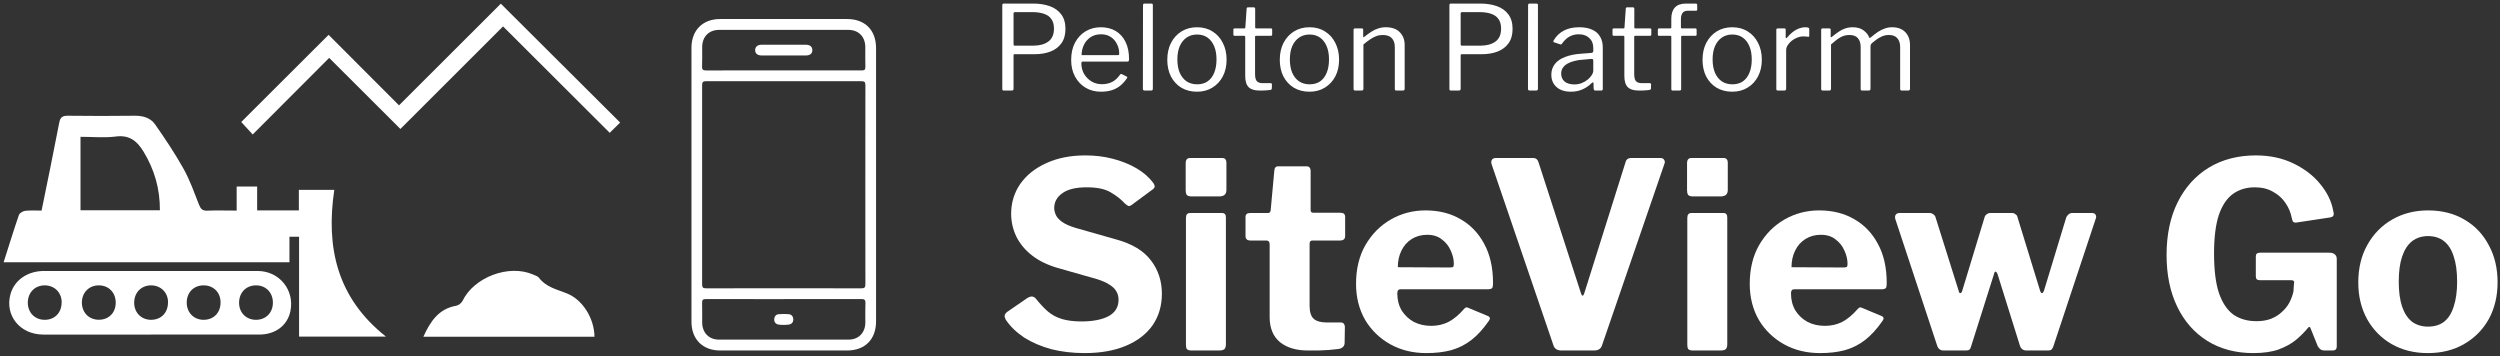 <svg width="512" height="73" viewBox="0 0 512 73" fill="none" xmlns="http://www.w3.org/2000/svg">
<rect x="0" y="0" width="512" height="73" fill="#333333" stroke="none"/>
<path d="M0.736 53.726C1.811 50.377 2.781 47.192 3.871 44.036C4.005 43.634 4.692 43.232 5.17 43.173C6.32 43.053 7.484 43.128 8.515 43.128C9.754 37.025 10.993 31.086 12.128 25.146C12.337 24.045 12.755 23.703 13.86 23.703C18.444 23.762 23.027 23.762 27.611 23.703C29.298 23.688 30.821 24.134 31.762 25.474C33.822 28.421 35.838 31.428 37.6 34.584C38.899 36.906 39.78 39.451 40.765 41.937C41.094 42.771 41.467 43.188 42.437 43.143C44.378 43.068 46.319 43.128 48.469 43.128V38.201H52.665V43.083H61.206V38.886H68.462C66.73 50.556 68.94 60.946 79.048 68.939H61.25V48.487H59.279V53.711H0.721L0.736 53.726ZM16.488 43.068H32.747C32.777 38.633 31.613 34.703 29.388 31.041C28.074 28.883 26.506 27.588 23.699 27.96C21.415 28.258 19.071 28.019 16.488 28.019V43.068Z" fill="white"/>
<path d="M30.941 68.519C23.565 68.519 16.189 68.549 8.814 68.519C4.066 68.49 0.96 64.59 2.139 60.273C2.931 57.385 5.618 55.495 9.023 55.495C16.787 55.48 24.551 55.495 32.33 55.495C39.153 55.495 45.961 55.48 52.785 55.495C57.234 55.51 60.37 59.425 59.474 63.741C58.862 66.644 56.428 68.519 53.083 68.519C45.708 68.534 38.332 68.519 30.956 68.519H30.941ZM12.636 61.881C12.606 59.871 11.128 58.427 9.112 58.442C7.111 58.472 5.708 59.931 5.693 61.985C5.693 64.009 7.126 65.483 9.127 65.498C11.217 65.513 12.651 64.024 12.621 61.881H12.636ZM23.7 62.015C23.715 59.975 22.326 58.487 20.325 58.442C18.309 58.398 16.831 59.827 16.772 61.836C16.712 63.95 18.175 65.483 20.236 65.483C22.296 65.483 23.685 64.054 23.7 62V62.015ZM34.42 61.881C34.39 59.871 32.912 58.427 30.896 58.442C28.895 58.472 27.492 59.931 27.477 61.985C27.477 64.009 28.91 65.483 30.911 65.498C33.002 65.513 34.435 64.024 34.405 61.881H34.42ZM45.17 61.91C45.17 59.886 43.707 58.427 41.691 58.442C39.675 58.442 38.257 59.886 38.242 61.94C38.227 64.039 39.735 65.543 41.811 65.498C43.826 65.438 45.185 63.994 45.17 61.925V61.91ZM48.962 62.015C48.962 64.039 50.426 65.498 52.426 65.498C54.427 65.498 55.876 64.069 55.89 62.015C55.905 59.901 54.427 58.398 52.352 58.442C50.351 58.487 48.962 59.946 48.962 62.015Z" fill="white"/>
<path d="M102.547 0.733C110.879 9.025 118.882 17.018 127.004 25.101C126.362 25.726 125.615 26.455 124.869 27.2C117.568 19.921 110.356 12.731 103.025 5.407C95.873 12.567 88.93 19.489 82.002 26.411C77.105 21.513 72.253 16.676 67.415 11.853C62.115 17.167 57.008 22.273 51.753 27.542C50.767 26.455 50.036 25.651 49.408 24.982C55.336 19.057 61.279 13.118 67.296 7.134C72.014 11.853 76.851 16.705 81.719 21.573C88.796 14.502 95.739 7.581 102.577 0.748L102.547 0.733Z" fill="white"/>
<path d="M86.707 68.964C88.156 65.763 89.873 63.233 93.456 62.608C93.934 62.518 94.516 62.057 94.725 61.625C97.069 56.758 104.236 54.049 109.208 56.237C109.611 56.415 110.119 56.564 110.373 56.877C111.821 58.812 114.031 59.258 116.106 60.092C119.391 61.417 121.705 65.257 121.75 68.964H86.707Z" fill="white"/>
<path d="M179.416 37.835C179.416 47.163 179.416 56.491 179.416 65.819C179.416 69.5 177.154 71.777 173.486 71.779C164.814 71.782 156.146 71.782 147.474 71.779C143.906 71.779 141.613 69.471 141.613 65.894C141.613 47.189 141.613 28.487 141.613 9.782C141.613 6.202 143.906 3.897 147.471 3.897C156.143 3.897 164.812 3.897 173.483 3.897C177.157 3.897 179.416 6.17 179.416 9.852C179.416 19.18 179.416 28.507 179.416 37.835ZM177.22 37.91C177.22 31.101 177.211 24.291 177.234 17.484C177.234 16.842 177.089 16.627 176.414 16.627C165.815 16.647 155.216 16.647 144.618 16.627C143.946 16.627 143.794 16.834 143.794 17.481C143.811 31.052 143.811 44.622 143.794 58.192C143.794 58.834 143.94 59.05 144.615 59.05C155.214 59.029 165.812 59.029 176.411 59.05C177.083 59.05 177.237 58.843 177.234 58.195C177.211 51.434 177.22 44.674 177.22 37.913V37.91ZM160.586 61.26C155.251 61.26 149.916 61.269 144.578 61.249C144.009 61.249 143.771 61.375 143.791 62C143.834 63.364 143.791 64.734 143.809 66.098C143.831 68.15 145.198 69.549 147.219 69.552C156.08 69.561 164.94 69.561 173.803 69.552C175.825 69.552 177.197 68.15 177.22 66.101C177.234 64.76 177.183 63.413 177.24 62.075C177.269 61.375 177.008 61.243 176.379 61.243C171.116 61.263 165.852 61.254 160.586 61.254V61.26ZM160.511 14.413C165.824 14.413 171.136 14.408 176.445 14.425C177.011 14.425 177.254 14.298 177.231 13.671C177.186 12.33 177.226 10.986 177.214 9.644C177.197 7.506 175.839 6.122 173.729 6.119C164.917 6.113 156.103 6.113 147.291 6.119C145.181 6.119 143.823 7.503 143.806 9.644C143.794 10.963 143.843 12.284 143.786 13.599C143.757 14.298 144.014 14.431 144.646 14.428C149.933 14.405 155.222 14.416 160.509 14.413H160.511Z" fill="white"/>
<path d="M160.465 66.545C160.102 66.522 159.739 66.539 159.396 66.464C158.841 66.343 158.535 65.949 158.558 65.379C158.581 64.821 158.898 64.4 159.465 64.349C160.145 64.285 160.84 64.288 161.523 64.343C162.124 64.392 162.458 64.818 162.464 65.414C162.469 65.978 162.155 66.366 161.592 66.47C161.223 66.536 160.837 66.522 160.465 66.545Z" fill="white"/>
<path d="M160.468 11.36C158.97 11.36 157.469 11.365 155.971 11.36C155.133 11.354 154.658 10.951 154.655 10.275C154.655 9.601 155.133 9.164 155.953 9.161C158.976 9.149 161.998 9.149 165.02 9.161C165.892 9.161 166.381 9.595 166.369 10.295C166.358 10.971 165.892 11.357 165.037 11.36C163.513 11.368 161.992 11.36 160.468 11.36Z" fill="white"/>
<path d="M230.356 41.656C229.576 40.806 228.602 40.045 227.434 39.372C226.3 38.699 224.671 38.362 222.546 38.362C220.314 38.362 218.649 38.77 217.551 39.584C216.453 40.364 215.904 41.373 215.904 42.613C215.904 43.038 216.011 43.498 216.223 43.994C216.436 44.49 216.861 44.968 217.498 45.429C218.136 45.889 219.039 46.297 220.208 46.651L228.602 49.041C231.861 49.927 234.234 51.362 235.722 53.345C237.209 55.293 237.953 57.56 237.953 60.146C237.953 62.625 237.316 64.786 236.041 66.628C234.765 68.434 232.941 69.833 230.568 70.825C228.195 71.817 225.379 72.313 222.121 72.313C219.712 72.313 217.445 72.047 215.32 71.516C213.23 70.949 211.37 70.152 209.741 69.125C208.147 68.062 206.89 66.84 205.969 65.459C205.792 65.105 205.721 64.821 205.756 64.609C205.792 64.361 205.969 64.113 206.288 63.865L210.379 61.049C210.804 60.801 211.14 60.695 211.388 60.73C211.672 60.766 211.92 60.907 212.132 61.155C212.982 62.218 213.814 63.103 214.629 63.812C215.479 64.52 216.453 65.034 217.551 65.353C218.649 65.671 219.96 65.831 221.483 65.831C223.785 65.831 225.627 65.477 227.008 64.768C228.39 64.024 229.081 62.891 229.081 61.368C229.081 60.766 228.939 60.217 228.656 59.721C228.372 59.189 227.912 58.729 227.274 58.339C226.672 57.914 225.804 57.525 224.671 57.17L216.648 54.886C214.558 54.284 212.805 53.434 211.388 52.336C209.971 51.238 208.891 49.945 208.147 48.457C207.439 46.969 207.085 45.411 207.085 43.782C207.085 41.515 207.705 39.478 208.944 37.672C210.219 35.865 211.99 34.448 214.257 33.421C216.56 32.359 219.234 31.827 222.28 31.827C224.299 31.827 226.176 32.058 227.912 32.518C229.683 32.978 231.277 33.616 232.693 34.431C234.11 35.245 235.261 36.237 236.147 37.406C236.289 37.583 236.395 37.796 236.466 38.044C236.536 38.256 236.43 38.486 236.147 38.734L231.684 42.028C231.471 42.17 231.277 42.223 231.1 42.188C230.922 42.117 230.674 41.94 230.356 41.656Z" fill="white"/>
<path d="M251.064 70.506C251.064 70.967 250.957 71.303 250.745 71.516C250.532 71.693 250.16 71.781 249.629 71.781H244.05C243.59 71.781 243.271 71.693 243.094 71.516C242.952 71.338 242.882 71.055 242.882 70.665V44.632C242.882 43.959 243.165 43.622 243.732 43.622H250.267C250.798 43.622 251.064 43.923 251.064 44.526V70.506ZM251.17 38.894C251.17 39.779 250.692 40.222 249.735 40.222H243.997C243.537 40.222 243.218 40.116 243.041 39.903C242.899 39.691 242.828 39.39 242.828 39V33.421C242.828 32.713 243.129 32.359 243.732 32.359H250.32C250.886 32.359 251.17 32.695 251.17 33.368V38.894Z" fill="white"/>
<path d="M268.79 49.254C268.401 49.254 268.206 49.467 268.206 49.892V62.696C268.206 63.9 268.489 64.768 269.056 65.299C269.623 65.795 270.526 66.043 271.766 66.043H274.635C274.883 66.043 275.077 66.132 275.219 66.309C275.361 66.486 275.432 66.698 275.432 66.946L275.379 70.187C275.379 70.86 274.989 71.285 274.21 71.463C273.572 71.533 272.881 71.604 272.138 71.675C271.429 71.71 270.703 71.746 269.959 71.781C269.251 71.781 268.56 71.781 267.887 71.781C265.479 71.781 263.566 71.215 262.149 70.081C260.732 68.912 260.024 67.194 260.024 64.927V50.051C260.024 49.52 259.794 49.254 259.333 49.254H256.092C255.419 49.254 255.083 48.953 255.083 48.351V44.419C255.083 43.888 255.402 43.622 256.039 43.622H259.705C260.024 43.622 260.201 43.427 260.236 43.038L260.98 34.962C261.016 34.36 261.281 34.059 261.777 34.059H267.568C268.135 34.059 268.418 34.395 268.418 35.068V43.038C268.418 43.392 268.596 43.569 268.95 43.569H274.528C275.166 43.569 275.485 43.852 275.485 44.419V48.351C275.485 48.953 275.131 49.254 274.422 49.254H268.79Z" fill="white"/>
<path d="M286.166 60.093C286.166 61.403 286.467 62.572 287.069 63.599C287.707 64.591 288.539 65.37 289.566 65.937C290.629 66.468 291.816 66.734 293.126 66.734C294.401 66.734 295.57 66.468 296.633 65.937C297.731 65.37 298.829 64.449 299.927 63.174C300.068 63.032 300.192 62.962 300.299 62.962C300.405 62.926 300.6 62.979 300.883 63.121L304.708 64.715C305.204 64.927 305.257 65.282 304.868 65.778C303.734 67.407 302.548 68.7 301.308 69.656C300.068 70.612 298.687 71.303 297.164 71.728C295.676 72.118 293.994 72.313 292.117 72.313C289.354 72.313 286.892 71.71 284.732 70.506C282.571 69.302 280.853 67.637 279.578 65.512C278.338 63.351 277.718 60.89 277.718 58.127C277.718 55.081 278.356 52.442 279.631 50.21C280.942 47.944 282.677 46.19 284.838 44.95C286.998 43.711 289.372 43.091 291.957 43.091C294.685 43.091 297.075 43.693 299.13 44.897C301.184 46.066 302.796 47.749 303.965 49.945C305.169 52.141 305.771 54.815 305.771 57.967C305.771 58.357 305.736 58.658 305.665 58.871C305.594 59.083 305.328 59.207 304.868 59.242H286.804C286.591 59.242 286.432 59.313 286.325 59.455C286.219 59.597 286.166 59.809 286.166 60.093ZM296.845 54.78C297.235 54.78 297.483 54.744 297.589 54.673C297.695 54.567 297.748 54.355 297.748 54.036C297.748 53.15 297.536 52.247 297.111 51.326C296.721 50.405 296.119 49.644 295.304 49.041C294.525 48.404 293.516 48.085 292.276 48.085C291.107 48.085 290.062 48.369 289.141 48.935C288.22 49.502 287.512 50.299 287.016 51.326C286.52 52.318 286.272 53.451 286.272 54.727L296.845 54.78Z" fill="white"/>
<path d="M340.068 32.359C340.422 32.359 340.67 32.483 340.812 32.731C340.989 32.978 341.007 33.262 340.865 33.581L328.114 70.665C327.901 71.409 327.352 71.781 326.467 71.781H319.826C318.905 71.781 318.338 71.409 318.125 70.665L305.48 33.634C305.374 33.28 305.392 32.978 305.534 32.731C305.711 32.483 305.976 32.359 306.331 32.359H313.981C314.548 32.359 314.92 32.66 315.097 33.262L323.81 60.146C324.023 60.712 324.235 60.695 324.448 60.093L332.896 33.262C333.037 32.66 333.427 32.359 334.065 32.359H340.068Z" fill="white"/>
<path d="M353.744 70.506C353.744 70.967 353.638 71.303 353.425 71.516C353.213 71.693 352.841 71.781 352.309 71.781H346.731C346.27 71.781 345.951 71.693 345.774 71.516C345.633 71.338 345.562 71.055 345.562 70.665V44.632C345.562 43.959 345.845 43.622 346.412 43.622H352.947C353.478 43.622 353.744 43.923 353.744 44.526V70.506ZM353.85 38.894C353.85 39.779 353.372 40.222 352.416 40.222H346.678C346.217 40.222 345.898 40.116 345.721 39.903C345.58 39.691 345.509 39.39 345.509 39V33.421C345.509 32.713 345.81 32.359 346.412 32.359H353C353.567 32.359 353.85 32.695 353.85 33.368V38.894Z" fill="white"/>
<path d="M366.795 60.093C366.795 61.403 367.096 62.572 367.698 63.599C368.336 64.591 369.168 65.37 370.196 65.937C371.258 66.468 372.445 66.734 373.755 66.734C375.03 66.734 376.199 66.468 377.262 65.937C378.36 65.37 379.458 64.449 380.556 63.174C380.698 63.032 380.822 62.962 380.928 62.962C381.034 62.926 381.229 62.979 381.512 63.121L385.338 64.715C385.834 64.927 385.887 65.282 385.497 65.778C384.364 67.407 383.177 68.7 381.937 69.656C380.698 70.612 379.316 71.303 377.793 71.728C376.306 72.118 374.623 72.313 372.746 72.313C369.983 72.313 367.521 71.71 365.361 70.506C363.2 69.302 361.482 67.637 360.207 65.512C358.967 63.351 358.348 60.89 358.348 58.127C358.348 55.081 358.985 52.442 360.26 50.21C361.571 47.944 363.306 46.19 365.467 44.95C367.628 43.711 370.001 43.091 372.586 43.091C375.314 43.091 377.705 43.693 379.759 44.897C381.813 46.066 383.425 47.749 384.594 49.945C385.798 52.141 386.4 54.815 386.4 57.967C386.4 58.357 386.365 58.658 386.294 58.871C386.223 59.083 385.957 59.207 385.497 59.242H367.433C367.22 59.242 367.061 59.313 366.955 59.455C366.848 59.597 366.795 59.809 366.795 60.093ZM377.474 54.78C377.864 54.78 378.112 54.744 378.218 54.673C378.324 54.567 378.378 54.355 378.378 54.036C378.378 53.15 378.165 52.247 377.74 51.326C377.35 50.405 376.748 49.644 375.934 49.041C375.154 48.404 374.145 48.085 372.905 48.085C371.736 48.085 370.691 48.369 369.771 48.935C368.85 49.502 368.141 50.299 367.645 51.326C367.149 52.318 366.901 53.451 366.901 54.727L377.474 54.78Z" fill="white"/>
<path d="M428.444 43.622C428.798 43.622 429.046 43.746 429.188 43.994C429.33 44.242 429.33 44.526 429.188 44.844L420.528 70.931C420.421 71.25 420.28 71.48 420.103 71.622C419.961 71.728 419.731 71.781 419.412 71.781H415.055C414.347 71.781 413.886 71.445 413.674 70.772L409.105 56.161C408.963 55.807 408.821 55.63 408.68 55.63C408.538 55.63 408.432 55.807 408.361 56.161L403.685 70.931C403.615 71.25 403.491 71.48 403.313 71.622C403.172 71.728 402.924 71.781 402.57 71.781H398.054C397.381 71.781 396.938 71.445 396.725 70.772L388.171 44.897C388.065 44.543 388.083 44.242 388.225 43.994C388.402 43.746 388.667 43.622 389.021 43.622H395.238C395.486 43.622 395.716 43.711 395.928 43.888C396.176 44.03 396.336 44.242 396.407 44.526L401.135 59.561C401.206 59.88 401.312 60.039 401.454 60.039C401.631 60.039 401.773 59.862 401.879 59.508L406.448 44.472C406.519 44.224 406.661 44.03 406.873 43.888C407.086 43.711 407.334 43.622 407.617 43.622H412.08C412.328 43.622 412.558 43.711 412.771 43.888C413.019 44.03 413.16 44.242 413.196 44.526L417.818 59.561C417.924 59.88 418.048 60.039 418.19 60.039C418.332 60.039 418.473 59.862 418.615 59.508L423.184 44.472C423.326 44.224 423.485 44.03 423.662 43.888C423.875 43.711 424.123 43.622 424.406 43.622H428.444Z" fill="white"/>
<path d="M461.46 72.313C457.882 72.313 454.748 71.48 452.056 69.815C449.399 68.151 447.345 65.813 445.893 62.802C444.441 59.791 443.714 56.267 443.714 52.229C443.714 48.05 444.476 44.437 445.999 41.391C447.522 38.345 449.647 35.989 452.375 34.325C455.137 32.66 458.343 31.827 461.991 31.827C464.86 31.827 467.428 32.376 469.695 33.474C471.962 34.572 473.786 35.971 475.167 37.672C476.584 39.372 477.47 41.178 477.824 43.091C477.966 43.622 477.983 43.977 477.877 44.154C477.806 44.331 477.594 44.455 477.24 44.526L470.226 45.588C469.908 45.588 469.695 45.517 469.589 45.376C469.518 45.234 469.447 45.021 469.376 44.738C469.164 43.569 468.721 42.507 468.048 41.55C467.41 40.594 466.56 39.832 465.498 39.266C464.471 38.663 463.231 38.362 461.779 38.362C460.043 38.362 458.538 38.823 457.263 39.744C456.023 40.665 455.067 42.117 454.394 44.1C453.756 46.084 453.437 48.687 453.437 51.911C453.437 55.311 453.774 58.02 454.447 60.039C455.155 62.058 456.147 63.528 457.422 64.449C458.733 65.335 460.291 65.778 462.097 65.778C463.231 65.778 464.223 65.618 465.073 65.299C465.958 64.945 466.702 64.485 467.304 63.918C467.942 63.351 468.455 62.714 468.845 62.005C469.235 61.261 469.518 60.5 469.695 59.721L469.801 58.18C469.943 57.649 469.766 57.383 469.27 57.383H462.841C462.558 57.383 462.345 57.33 462.204 57.224C462.062 57.082 461.991 56.834 461.991 56.48V52.495C461.991 51.999 462.275 51.751 462.841 51.751H477.027C477.558 51.751 477.948 51.875 478.196 52.123C478.444 52.336 478.568 52.637 478.568 53.026V70.984C478.568 71.232 478.497 71.427 478.355 71.569C478.214 71.71 478.019 71.781 477.771 71.781H476.071C475.787 71.781 475.539 71.728 475.327 71.622C475.114 71.48 474.902 71.25 474.689 70.931L473.149 67.106C473.113 66.999 473.042 66.946 472.936 66.946C472.865 66.946 472.759 67.035 472.617 67.212C471.98 67.991 471.183 68.788 470.226 69.603C469.27 70.382 468.083 71.037 466.667 71.569C465.25 72.065 463.514 72.313 461.46 72.313Z" fill="white"/>
<path d="M497.214 72.313C494.416 72.313 491.936 71.693 489.776 70.453C487.651 69.213 485.986 67.513 484.782 65.353C483.577 63.157 482.975 60.659 482.975 57.861C482.975 54.921 483.595 52.353 484.835 50.157C486.074 47.926 487.775 46.19 489.935 44.95C492.096 43.711 494.54 43.091 497.267 43.091C500.136 43.091 502.633 43.728 504.759 45.004C506.884 46.243 508.531 47.979 509.7 50.21C510.904 52.406 511.506 54.939 511.506 57.808C511.506 60.642 510.904 63.157 509.7 65.353C508.495 67.513 506.813 69.213 504.652 70.453C502.527 71.693 500.048 72.313 497.214 72.313ZM497.267 66.893C498.578 66.893 499.676 66.557 500.561 65.884C501.447 65.175 502.102 64.13 502.527 62.749C502.987 61.368 503.218 59.685 503.218 57.702C503.218 55.612 502.987 53.894 502.527 52.548C502.102 51.167 501.447 50.122 500.561 49.413C499.676 48.705 498.578 48.351 497.267 48.351C495.992 48.351 494.894 48.705 493.973 49.413C493.088 50.122 492.415 51.167 491.954 52.548C491.494 53.894 491.263 55.612 491.263 57.702C491.263 59.721 491.494 61.421 491.954 62.802C492.415 64.148 493.088 65.175 493.973 65.884C494.894 66.557 495.992 66.893 497.267 66.893Z" fill="white"/>
<path d="M218.205 5.917C218.205 7.101 217.933 8.077 217.389 8.845C216.845 9.613 216.101 10.181 215.157 10.549C214.213 10.917 213.117 11.101 211.869 11.101H207.789C207.645 11.101 207.573 11.173 207.573 11.317V18.181C207.573 18.421 207.453 18.541 207.213 18.541H205.581C205.469 18.541 205.389 18.517 205.341 18.469C205.293 18.421 205.269 18.341 205.269 18.229V1.069C205.269 0.845 205.365 0.733 205.557 0.733H211.605C212.869 0.733 213.997 0.909 214.989 1.261C215.981 1.613 216.765 2.173 217.341 2.941C217.917 3.709 218.205 4.701 218.205 5.917ZM215.853 5.845C215.853 5.029 215.669 4.373 215.301 3.877C214.949 3.381 214.445 3.029 213.789 2.821C213.149 2.597 212.381 2.485 211.485 2.485H207.885C207.677 2.485 207.573 2.581 207.573 2.773V9.013C207.573 9.237 207.645 9.349 207.789 9.349H211.653C212.917 9.349 213.933 9.069 214.701 8.509C215.469 7.949 215.853 7.061 215.853 5.845ZM221.462 12.973C221.462 13.757 221.646 14.477 222.014 15.133C222.398 15.773 222.902 16.285 223.526 16.669C224.166 17.053 224.878 17.245 225.662 17.245C226.462 17.245 227.174 17.085 227.798 16.765C228.422 16.429 228.958 15.925 229.406 15.253C229.47 15.189 229.518 15.157 229.55 15.157C229.598 15.141 229.662 15.149 229.742 15.181L230.75 15.685C230.894 15.765 230.91 15.877 230.798 16.021C230.366 16.661 229.886 17.189 229.358 17.605C228.846 18.005 228.27 18.301 227.63 18.493C226.99 18.685 226.27 18.781 225.47 18.781C224.286 18.781 223.238 18.509 222.326 17.965C221.414 17.421 220.694 16.661 220.166 15.685C219.638 14.709 219.374 13.581 219.374 12.301C219.374 10.909 219.638 9.717 220.166 8.725C220.71 7.717 221.438 6.941 222.35 6.397C223.278 5.853 224.31 5.581 225.446 5.581C226.614 5.581 227.63 5.837 228.494 6.349C229.358 6.861 230.03 7.605 230.51 8.581C230.99 9.557 231.23 10.733 231.23 12.109C231.23 12.221 231.214 12.333 231.182 12.445C231.166 12.557 231.062 12.613 230.87 12.613H221.678C221.614 12.613 221.558 12.653 221.51 12.733C221.478 12.797 221.462 12.877 221.462 12.973ZM228.806 11.293C228.982 11.293 229.094 11.277 229.142 11.245C229.19 11.197 229.214 11.101 229.214 10.957C229.214 10.269 229.062 9.629 228.758 9.037C228.47 8.429 228.046 7.941 227.486 7.573C226.942 7.205 226.278 7.021 225.494 7.021C224.63 7.021 223.902 7.229 223.31 7.645C222.718 8.045 222.27 8.573 221.966 9.229C221.662 9.885 221.51 10.573 221.51 11.293H228.806ZM236.103 18.133C236.103 18.293 236.071 18.405 236.007 18.469C235.943 18.517 235.831 18.541 235.671 18.541H234.423C234.183 18.541 234.063 18.429 234.063 18.205L234.087 1.069C234.087 0.845 234.183 0.733 234.375 0.733H235.815C236.007 0.733 236.103 0.837 236.103 1.045V18.133ZM245.133 18.781C243.933 18.781 242.869 18.509 241.941 17.965C241.029 17.405 240.317 16.637 239.805 15.661C239.309 14.669 239.061 13.533 239.061 12.253C239.061 10.925 239.317 9.765 239.829 8.773C240.357 7.765 241.077 6.981 241.989 6.421C242.901 5.861 243.957 5.581 245.157 5.581C246.373 5.581 247.429 5.869 248.325 6.445C249.237 7.005 249.941 7.789 250.437 8.797C250.949 9.789 251.205 10.933 251.205 12.229C251.205 13.509 250.949 14.645 250.437 15.637C249.925 16.613 249.213 17.381 248.301 17.941C247.405 18.501 246.349 18.781 245.133 18.781ZM245.181 17.269C246.013 17.269 246.725 17.069 247.317 16.669C247.909 16.253 248.357 15.669 248.661 14.917C248.981 14.149 249.141 13.237 249.141 12.181C249.141 11.125 248.981 10.221 248.661 9.469C248.341 8.701 247.885 8.109 247.293 7.693C246.701 7.277 245.989 7.069 245.157 7.069C244.341 7.069 243.629 7.277 243.021 7.693C242.413 8.109 241.941 8.701 241.605 9.469C241.285 10.221 241.125 11.125 241.125 12.181C241.125 13.221 241.285 14.125 241.605 14.893C241.941 15.661 242.413 16.253 243.021 16.669C243.629 17.069 244.349 17.269 245.181 17.269ZM257.228 7.333C257.1 7.333 257.036 7.397 257.036 7.525V15.133C257.036 15.885 257.164 16.389 257.42 16.645C257.676 16.901 258.06 17.029 258.572 17.029H260.228C260.308 17.029 260.372 17.053 260.42 17.101C260.468 17.133 260.492 17.197 260.492 17.293L260.468 18.109C260.468 18.269 260.372 18.373 260.18 18.421C260.02 18.453 259.788 18.477 259.484 18.493C259.196 18.509 258.908 18.525 258.62 18.541C258.348 18.541 258.116 18.541 257.924 18.541C256.916 18.541 256.18 18.309 255.716 17.845C255.252 17.365 255.02 16.613 255.02 15.589V7.573C255.02 7.413 254.94 7.333 254.78 7.333H252.86C252.684 7.333 252.596 7.245 252.596 7.069V6.061C252.596 5.901 252.676 5.821 252.836 5.821H254.876C254.988 5.821 255.044 5.757 255.044 5.629L255.308 1.813C255.324 1.605 255.412 1.501 255.572 1.501H256.772C256.964 1.501 257.06 1.613 257.06 1.837V5.629C257.06 5.757 257.124 5.821 257.252 5.821H260.276C260.452 5.821 260.54 5.893 260.54 6.037V7.069C260.54 7.245 260.452 7.333 260.276 7.333H257.228ZM268.172 18.781C266.972 18.781 265.908 18.509 264.98 17.965C264.068 17.405 263.356 16.637 262.844 15.661C262.348 14.669 262.1 13.533 262.1 12.253C262.1 10.925 262.356 9.765 262.868 8.773C263.396 7.765 264.116 6.981 265.028 6.421C265.94 5.861 266.996 5.581 268.196 5.581C269.412 5.581 270.468 5.869 271.364 6.445C272.276 7.005 272.98 7.789 273.476 8.797C273.988 9.789 274.244 10.933 274.244 12.229C274.244 13.509 273.988 14.645 273.476 15.637C272.964 16.613 272.252 17.381 271.34 17.941C270.444 18.501 269.388 18.781 268.172 18.781ZM268.22 17.269C269.052 17.269 269.764 17.069 270.356 16.669C270.948 16.253 271.396 15.669 271.7 14.917C272.02 14.149 272.18 13.237 272.18 12.181C272.18 11.125 272.02 10.221 271.7 9.469C271.38 8.701 270.924 8.109 270.332 7.693C269.74 7.277 269.028 7.069 268.196 7.069C267.38 7.069 266.668 7.277 266.06 7.693C265.452 8.109 264.98 8.701 264.644 9.469C264.324 10.221 264.164 11.125 264.164 12.181C264.164 13.221 264.324 14.125 264.644 14.893C264.98 15.661 265.452 16.253 266.06 16.669C266.668 17.069 267.388 17.269 268.22 17.269ZM277.547 18.541C277.323 18.541 277.211 18.437 277.211 18.229V6.133C277.211 5.925 277.299 5.821 277.475 5.821H278.915C279.091 5.821 279.179 5.909 279.179 6.085V7.477C279.179 7.557 279.195 7.605 279.227 7.621C279.259 7.637 279.315 7.613 279.395 7.549C279.923 7.133 280.411 6.781 280.859 6.493C281.323 6.189 281.795 5.965 282.275 5.821C282.755 5.661 283.267 5.581 283.811 5.581C285.059 5.581 286.011 5.917 286.667 6.589C287.339 7.261 287.675 8.133 287.675 9.205V18.157C287.675 18.413 287.555 18.541 287.315 18.541H285.971C285.859 18.541 285.779 18.517 285.731 18.469C285.683 18.405 285.659 18.325 285.659 18.229V9.661C285.659 8.877 285.459 8.269 285.059 7.837C284.659 7.389 284.027 7.165 283.163 7.165C282.699 7.165 282.259 7.245 281.843 7.405C281.443 7.549 281.035 7.765 280.619 8.053C280.203 8.325 279.739 8.677 279.227 9.109V18.181C279.227 18.421 279.107 18.541 278.867 18.541H277.547ZM309.776 5.917C309.776 7.101 309.504 8.077 308.96 8.845C308.416 9.613 307.672 10.181 306.728 10.549C305.784 10.917 304.688 11.101 303.44 11.101H299.36C299.216 11.101 299.144 11.173 299.144 11.317V18.181C299.144 18.421 299.024 18.541 298.784 18.541H297.152C297.04 18.541 296.96 18.517 296.912 18.469C296.864 18.421 296.84 18.341 296.84 18.229V1.069C296.84 0.845 296.936 0.733 297.128 0.733H303.176C304.44 0.733 305.568 0.909 306.56 1.261C307.552 1.613 308.336 2.173 308.912 2.941C309.488 3.709 309.776 4.701 309.776 5.917ZM307.424 5.845C307.424 5.029 307.24 4.373 306.872 3.877C306.52 3.381 306.016 3.029 305.36 2.821C304.72 2.597 303.952 2.485 303.056 2.485H299.456C299.248 2.485 299.144 2.581 299.144 2.773V9.013C299.144 9.237 299.216 9.349 299.36 9.349H303.224C304.488 9.349 305.504 9.069 306.272 8.509C307.04 7.949 307.424 7.061 307.424 5.845ZM314.97 18.133C314.97 18.293 314.938 18.405 314.874 18.469C314.81 18.517 314.698 18.541 314.538 18.541H313.29C313.05 18.541 312.93 18.429 312.93 18.205L312.954 1.069C312.954 0.845 313.05 0.733 313.242 0.733H314.682C314.874 0.733 314.97 0.837 314.97 1.045V18.133ZM325.992 17.005C325.4 17.581 324.752 18.021 324.048 18.325C323.36 18.629 322.584 18.781 321.72 18.781C320.472 18.781 319.488 18.461 318.768 17.821C318.064 17.181 317.712 16.341 317.712 15.301C317.712 14.453 317.952 13.725 318.432 13.117C318.912 12.493 319.624 12.005 320.568 11.653C321.512 11.285 322.672 11.061 324.048 10.981L325.92 10.837C326.016 10.821 326.104 10.789 326.184 10.741C326.264 10.693 326.304 10.605 326.304 10.477V9.829C326.304 8.965 326.032 8.285 325.488 7.789C324.96 7.277 324.24 7.021 323.328 7.021C322.624 7.021 321.984 7.181 321.408 7.501C320.848 7.821 320.344 8.301 319.896 8.941C319.832 9.021 319.776 9.077 319.728 9.109C319.696 9.125 319.632 9.117 319.536 9.085L318.24 8.653C318.192 8.621 318.152 8.581 318.12 8.533C318.104 8.485 318.128 8.397 318.192 8.269C318.672 7.437 319.344 6.781 320.208 6.301C321.088 5.821 322.16 5.581 323.424 5.581C324.496 5.581 325.384 5.749 326.088 6.085C326.808 6.405 327.344 6.877 327.696 7.501C328.064 8.109 328.248 8.837 328.248 9.685V18.181C328.248 18.325 328.224 18.421 328.176 18.469C328.128 18.517 328.048 18.541 327.936 18.541H326.712C326.6 18.541 326.52 18.509 326.472 18.445C326.424 18.365 326.392 18.269 326.376 18.157L326.352 17.053C326.304 16.829 326.184 16.813 325.992 17.005ZM326.304 12.445C326.304 12.173 326.192 12.045 325.968 12.061L324.384 12.205C323.648 12.237 322.992 12.333 322.416 12.493C321.84 12.637 321.352 12.829 320.952 13.069C320.552 13.309 320.248 13.597 320.04 13.933C319.832 14.253 319.728 14.629 319.728 15.061C319.728 15.765 319.968 16.317 320.448 16.717C320.944 17.101 321.608 17.293 322.44 17.293C322.952 17.293 323.44 17.205 323.904 17.029C324.384 16.837 324.8 16.597 325.152 16.309C325.52 16.005 325.8 15.693 325.992 15.373C326.2 15.053 326.304 14.741 326.304 14.437V12.445ZM334.876 7.333C334.748 7.333 334.684 7.397 334.684 7.525V15.133C334.684 15.885 334.812 16.389 335.068 16.645C335.324 16.901 335.708 17.029 336.22 17.029H337.876C337.956 17.029 338.02 17.053 338.068 17.101C338.116 17.133 338.14 17.197 338.14 17.293L338.116 18.109C338.116 18.269 338.02 18.373 337.828 18.421C337.668 18.453 337.436 18.477 337.132 18.493C336.844 18.509 336.556 18.525 336.268 18.541C335.996 18.541 335.764 18.541 335.572 18.541C334.564 18.541 333.828 18.309 333.364 17.845C332.9 17.365 332.668 16.613 332.668 15.589V7.573C332.668 7.413 332.588 7.333 332.428 7.333H330.508C330.332 7.333 330.244 7.245 330.244 7.069V6.061C330.244 5.901 330.324 5.821 330.484 5.821H332.524C332.636 5.821 332.692 5.757 332.692 5.629L332.956 1.813C332.972 1.605 333.06 1.501 333.22 1.501H334.42C334.612 1.501 334.708 1.613 334.708 1.837V5.629C334.708 5.757 334.772 5.821 334.9 5.821H337.924C338.1 5.821 338.188 5.893 338.188 6.037V7.069C338.188 7.245 338.1 7.333 337.924 7.333H334.876ZM347.229 5.821C347.309 5.821 347.365 5.845 347.397 5.893C347.445 5.941 347.469 5.997 347.469 6.061V7.093C347.469 7.253 347.389 7.333 347.229 7.333H344.493C344.365 7.333 344.301 7.397 344.301 7.525V18.205C344.301 18.429 344.205 18.541 344.013 18.541H342.549C342.373 18.541 342.285 18.437 342.285 18.229V7.501C342.285 7.389 342.229 7.333 342.117 7.333H339.765C339.605 7.333 339.525 7.253 339.525 7.093V6.061C339.525 5.997 339.541 5.941 339.573 5.893C339.621 5.845 339.693 5.821 339.789 5.821H342.069C342.213 5.821 342.285 5.741 342.285 5.581V3.829C342.285 2.821 342.533 2.053 343.029 1.525C343.525 0.997 344.277 0.733 345.285 0.733H347.277C347.485 0.733 347.589 0.829 347.589 1.021V1.957C347.589 2.037 347.565 2.101 347.517 2.149C347.485 2.181 347.421 2.197 347.325 2.197H345.645C345.149 2.197 344.789 2.357 344.565 2.677C344.357 2.981 344.253 3.397 344.253 3.925V5.605C344.253 5.749 344.325 5.821 344.469 5.821H347.229ZM354.75 18.781C353.55 18.781 352.486 18.509 351.558 17.965C350.646 17.405 349.934 16.637 349.422 15.661C348.926 14.669 348.678 13.533 348.678 12.253C348.678 10.925 348.934 9.765 349.446 8.773C349.974 7.765 350.694 6.981 351.606 6.421C352.518 5.861 353.574 5.581 354.774 5.581C355.99 5.581 357.046 5.869 357.942 6.445C358.854 7.005 359.558 7.789 360.054 8.797C360.566 9.789 360.822 10.933 360.822 12.229C360.822 13.509 360.566 14.645 360.054 15.637C359.542 16.613 358.83 17.381 357.918 17.941C357.022 18.501 355.966 18.781 354.75 18.781ZM354.798 17.269C355.63 17.269 356.342 17.069 356.934 16.669C357.526 16.253 357.974 15.669 358.278 14.917C358.598 14.149 358.758 13.237 358.758 12.181C358.758 11.125 358.598 10.221 358.278 9.469C357.958 8.701 357.502 8.109 356.91 7.693C356.318 7.277 355.606 7.069 354.774 7.069C353.958 7.069 353.246 7.277 352.638 7.693C352.03 8.109 351.558 8.701 351.222 9.469C350.902 10.221 350.742 11.125 350.742 12.181C350.742 13.221 350.902 14.125 351.222 14.893C351.558 15.661 352.03 16.253 352.638 16.669C353.246 17.069 353.966 17.269 354.798 17.269ZM364.125 18.541C364.013 18.541 363.925 18.517 363.861 18.469C363.813 18.405 363.789 18.325 363.789 18.229V6.133C363.789 5.925 363.877 5.821 364.053 5.821H365.445C365.621 5.821 365.709 5.909 365.709 6.085V7.645C365.709 7.741 365.733 7.797 365.781 7.813C365.829 7.829 365.893 7.797 365.973 7.717C366.389 7.221 366.797 6.821 367.197 6.517C367.613 6.197 368.029 5.965 368.445 5.821C368.861 5.661 369.277 5.581 369.693 5.581C370.253 5.581 370.533 5.685 370.533 5.893V7.333C370.533 7.493 370.461 7.557 370.317 7.525C370.173 7.509 370.005 7.493 369.813 7.477C369.637 7.461 369.445 7.453 369.237 7.453C368.885 7.453 368.509 7.533 368.109 7.693C367.709 7.837 367.333 8.045 366.981 8.317C366.645 8.589 366.365 8.893 366.141 9.229C365.917 9.565 365.805 9.901 365.805 10.237V18.181C365.805 18.421 365.685 18.541 365.445 18.541H364.125ZM373.313 18.541C373.089 18.541 372.977 18.437 372.977 18.229V6.133C372.977 5.925 373.065 5.821 373.241 5.821H374.681C374.841 5.821 374.921 5.909 374.921 6.085V7.477C374.921 7.557 374.937 7.605 374.969 7.621C375.017 7.637 375.081 7.613 375.161 7.549C375.673 7.133 376.145 6.781 376.577 6.493C377.025 6.189 377.473 5.965 377.921 5.821C378.385 5.661 378.881 5.581 379.409 5.581C380.353 5.581 381.105 5.797 381.665 6.229C382.241 6.661 382.625 7.149 382.817 7.693C382.849 7.757 382.897 7.781 382.961 7.765C383.025 7.749 383.089 7.709 383.153 7.645C383.665 7.213 384.145 6.845 384.593 6.541C385.057 6.237 385.521 6.005 385.985 5.845C386.465 5.669 386.969 5.581 387.497 5.581C388.665 5.581 389.569 5.917 390.209 6.589C390.849 7.245 391.169 8.133 391.169 9.253V18.157C391.169 18.413 391.049 18.541 390.809 18.541H389.465C389.353 18.541 389.273 18.517 389.225 18.469C389.177 18.405 389.153 18.325 389.153 18.229V9.661C389.153 8.877 388.961 8.269 388.577 7.837C388.209 7.389 387.625 7.165 386.825 7.165C386.361 7.165 385.913 7.253 385.481 7.429C385.065 7.605 384.681 7.821 384.329 8.077C383.993 8.333 383.689 8.573 383.417 8.797C383.289 8.909 383.201 9.021 383.153 9.133C383.105 9.229 383.081 9.357 383.081 9.517V18.157C383.081 18.413 382.961 18.541 382.721 18.541H381.377C381.281 18.541 381.201 18.517 381.137 18.469C381.089 18.405 381.065 18.325 381.065 18.229V9.661C381.065 8.877 380.881 8.269 380.513 7.837C380.145 7.389 379.561 7.165 378.761 7.165C378.089 7.165 377.473 7.325 376.913 7.645C376.353 7.965 375.713 8.453 374.993 9.109V18.181C374.993 18.421 374.873 18.541 374.633 18.541H373.313Z" fill="white"/>
</svg>
